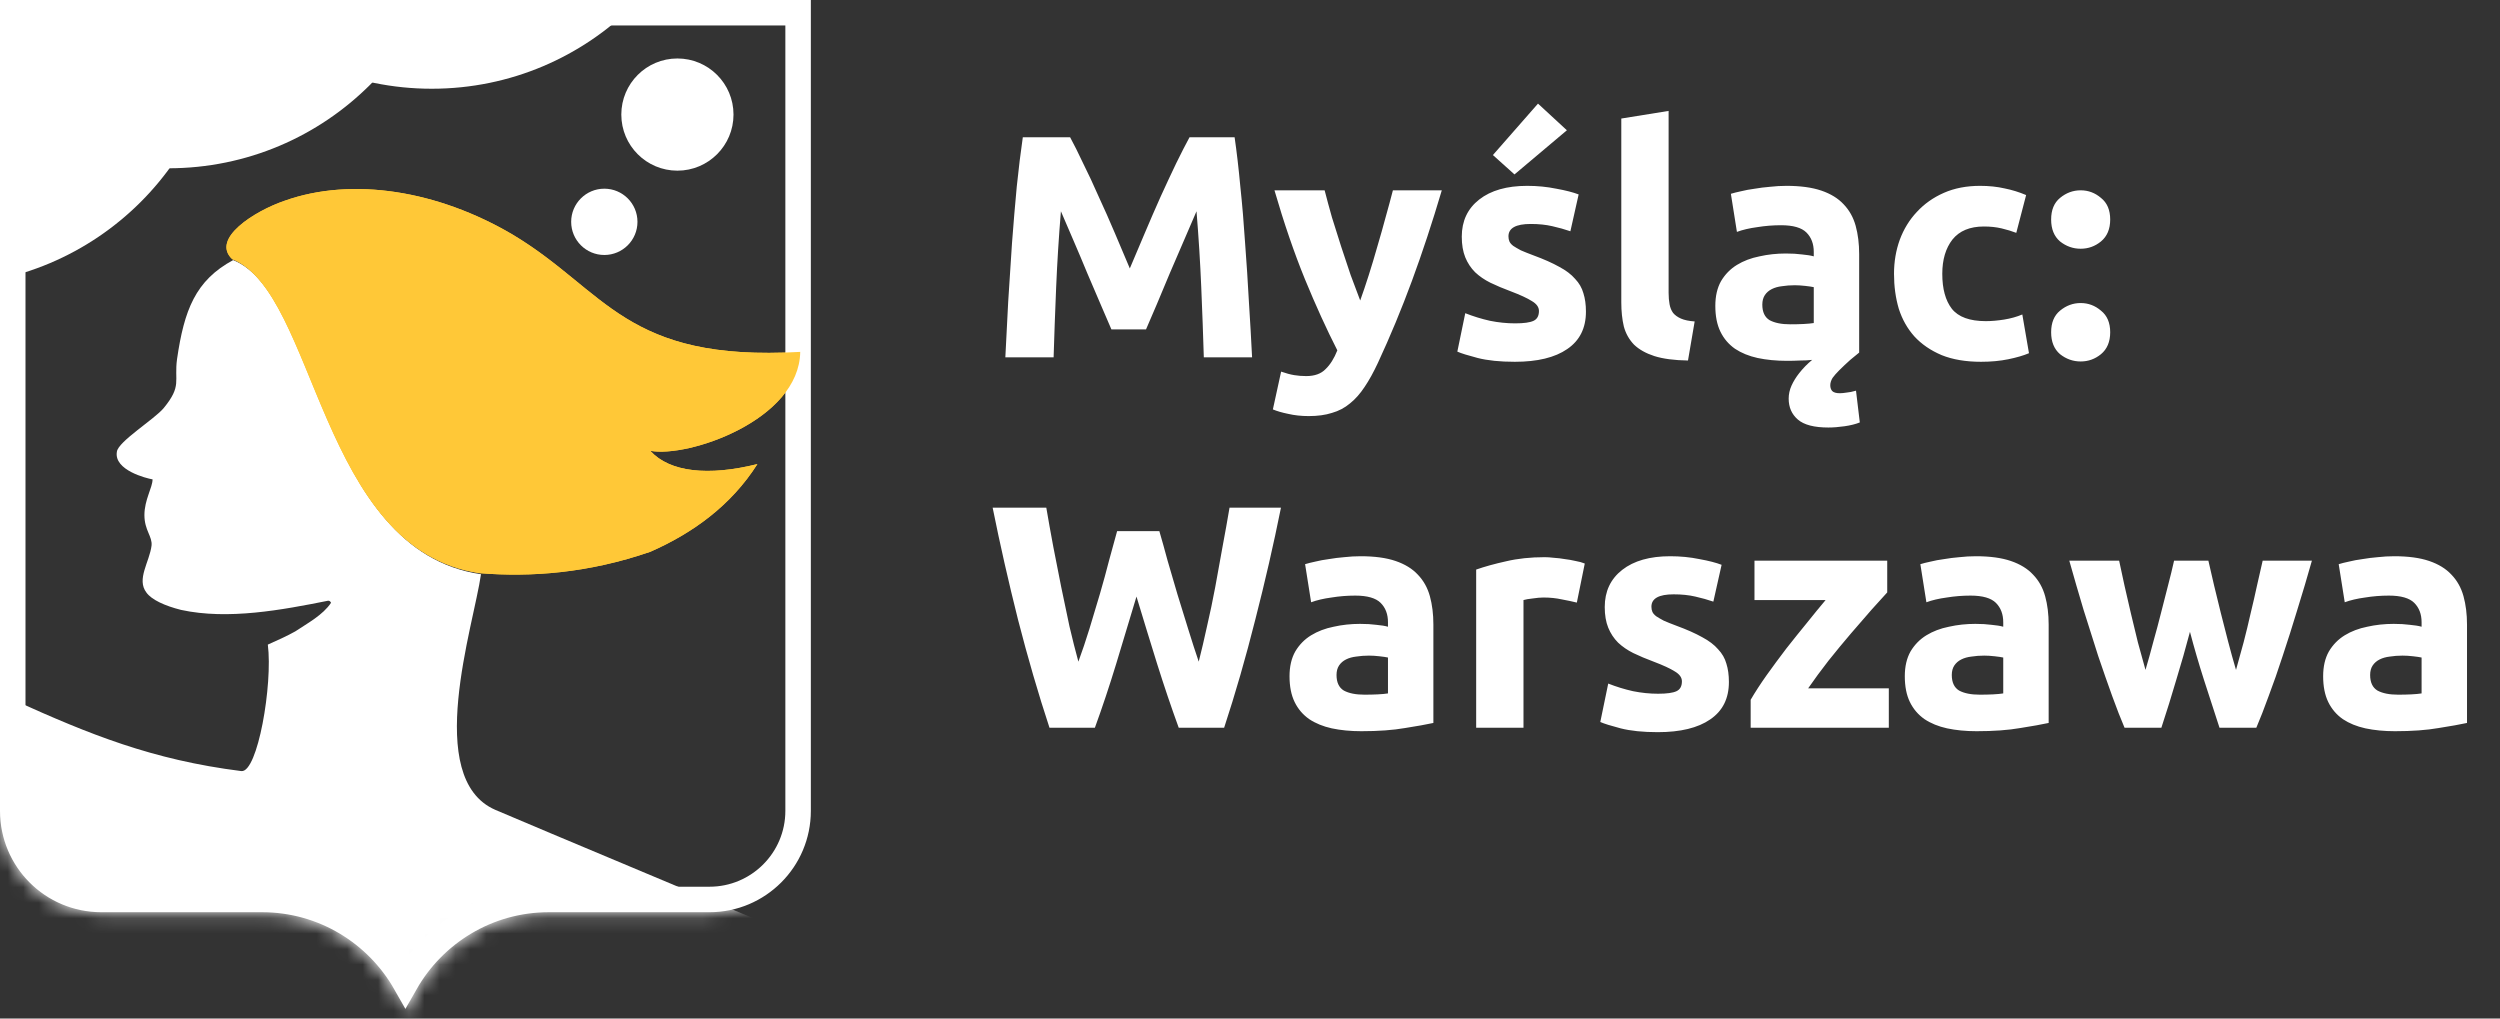 <svg width="162" height="66" viewBox="0 0 162 66" fill="none" xmlns="http://www.w3.org/2000/svg">
<rect x="0" y="0" width="162" height="66" fill="#333333" stroke="none"/>
<mask id="mask0_16_661" style="mask-type:alpha" maskUnits="userSpaceOnUse" x="0" y="0" width="53" height="66">
<path d="M26.272 65.679C27.629 61.855 31.278 59.111 35.569 59.111H45.975C49.595 59.111 52.543 56.178 52.543 52.543V0H0V52.543C0 56.178 2.934 59.111 6.568 59.111H16.974C21.265 59.111 24.914 61.855 26.272 65.679Z" fill="#E62314"/>
</mask>
<g mask="url(#mask0_16_661)">
<path d="M14.54 -0C14.54 10.22 6.255 18.506 -3.965 18.506C-14.186 18.506 -22.471 10.22 -22.471 -0C-22.471 -10.221 -14.186 -18.506 -3.965 -18.506C6.255 -18.506 14.54 -10.221 14.54 -0Z" fill="white"/>
<path d="M29.411 -7.601C29.411 2.62 21.126 10.905 10.905 10.905C0.685 10.905 -7.6 2.62 -7.6 -7.601C-7.6 -17.821 0.685 -26.107 10.905 -26.107C21.126 -26.107 29.411 -17.821 29.411 -7.601Z" fill="white"/>
<path d="M46.485 -12.756C46.485 -2.535 38.2 5.75 27.979 5.75C17.759 5.75 9.473 -2.535 9.473 -12.756C9.473 -22.976 17.759 -31.262 27.979 -31.262C38.2 -31.262 46.485 -22.976 46.485 -12.756Z" fill="white"/>
<path d="M13.191 82.219L13.587 81.954C15.24 84.267 17.883 85.788 20.924 85.788C25.22 85.788 28.789 82.747 29.714 78.716C29.912 78.716 30.243 78.782 30.243 78.782C32.027 89.621 19.139 95.107 13.191 82.219Z" fill="white"/>
<path fill-rule="evenodd" clip-rule="evenodd" d="M45.576 71.842C45.708 71.512 45.907 71.181 46.039 70.851C47.889 67.282 50.335 64.109 53.177 61.334C49.409 59.747 34.076 53.336 32.093 52.477C27.401 50.428 30.705 40.514 31.168 37.21C20.725 35.69 20.593 19.035 15.108 16.854C12.662 18.175 11.935 20.092 11.473 23.265C11.274 24.718 11.803 24.983 10.613 26.437C10.018 27.164 7.639 28.618 7.573 29.279C7.375 30.468 9.49 30.997 9.886 31.063C9.886 31.592 9.358 32.385 9.358 33.377C9.358 34.368 9.886 34.764 9.82 35.359C9.688 36.417 8.829 37.54 9.49 38.4C9.82 38.862 10.679 39.259 11.737 39.523C14.777 40.184 18.28 39.523 21.254 38.928C21.32 38.928 21.386 38.928 21.452 39.06C20.924 39.854 19.932 40.382 19.139 40.911C18.544 41.242 17.95 41.506 17.355 41.77C17.685 44.348 16.694 50.098 15.636 49.966C4.07 48.512 -0.688 43.29 -17.939 37.871C-17.079 29.345 -13.246 13.813 -11.99 9.055C-13.048 8.724 -14.105 8.328 -14.964 7.733H-14.898C-13.576 8.063 -11.858 7.799 -11.065 7.733C-9.611 7.535 -6.967 6.94 -6.372 6.411C-6.108 6.213 -5.447 4.56 -4.918 2.644L-0.887 2.578V4.164L-0.094 10.509H4.467V3.635L4.401 -10.575H-0.16L-0.953 -4.494V-2.644L-4.257 -2.71C-4.191 -3.503 -4.191 -4.098 -4.191 -4.296C-5.183 -4.693 -6.372 -3.701 -6.637 -2.842C-6.835 -2.247 -8.355 2.512 -8.355 2.512H-12.387C-12.188 2.379 -12.056 2.181 -11.99 1.917L-11.858 1.454C-11.792 1.52 -11.726 1.586 -11.66 1.586C-11.065 1.785 -10.404 1.454 -10.206 0.859L-9.214 -2.115C-9.016 -2.776 -8.553 -2.776 -8.157 -2.776H-6.703C-6.703 -3.767 -8.421 -5.618 -8.421 -5.618C-9.016 -6.213 -9.941 -6.213 -10.47 -5.618C-10.536 -5.552 -10.602 -5.486 -10.602 -5.353C-10.933 -5.75 -11.263 -6.08 -11.263 -6.08C-11.858 -6.675 -12.783 -6.675 -13.378 -6.08C-13.51 -5.948 -13.643 -5.75 -13.709 -5.618C-13.973 -5.948 -14.37 -6.213 -14.832 -6.213C-15.625 -6.213 -16.286 -5.552 -16.286 -4.759V-4.693C-16.485 -4.825 -16.749 -4.891 -17.013 -4.891C-17.74 -4.825 -18.335 -4.23 -18.269 -3.437L-18.203 -2.908L-25.01 -3.04V3.04L-20.12 2.974C-20.252 3.701 -20.318 4.693 -20.252 5.155C-20.12 5.948 -19.723 6.345 -19.525 6.808C-19.393 12.227 -31.091 36.946 -28.778 42.762C-26.2 49.173 1.691 56.971 -0.556 62.589C-2.539 67.612 -6.174 71.38 -5.513 73.957C-4.918 76.469 -3.53 78.517 -1.614 79.509C-0.622 80.104 0.435 80.5 1.426 80.765C1.559 80.831 1.559 80.699 1.625 80.963C1.625 81.161 1.559 81.095 1.294 81.227C0.303 81.426 -0.688 81.492 -1.68 81.359V96.693H-1.746C-8.289 103.236 -13.643 110.308 -17.608 118.173C-4.786 130.73 14.975 134.696 32.159 126.831C31.829 117.776 29.846 111.564 26.475 103.236C26.475 103.236 40.024 74.882 41.677 73.164C42.866 71.644 44.386 71.578 45.576 71.842ZM13.587 81.954L13.191 82.219C19.139 95.107 32.027 89.621 30.243 78.782C30.243 78.782 29.912 78.716 29.714 78.716C28.789 82.747 25.22 85.788 20.924 85.788C17.883 85.788 15.24 84.267 13.587 81.954Z" fill="white"/>
</g>
<circle cx="43.896" cy="7.424" r="3.635" fill="white"/>
<circle cx="39.16" cy="14.375" r="2.148" fill="white"/>
<path d="M42.139 29.213C43.395 30.601 45.907 30.865 49.079 30.072C47.361 32.782 44.849 34.566 42.139 35.756C38.108 37.144 34.407 37.408 31.102 37.144C20.659 35.624 20.527 18.968 15.041 16.788C13.654 15.466 16.495 13.681 18.412 13.02C22.84 11.434 28.392 12.359 33.217 15.201C39.297 18.836 40.487 23.463 51.855 22.802C51.789 27.23 44.585 29.675 42.139 29.213Z" fill="#FFC837"/>
<path d="M51.717 0.826V52.543C51.717 55.72 49.14 58.285 45.976 58.285H35.569C31.581 58.285 28.109 60.472 26.271 63.705C24.434 60.472 20.962 58.285 16.975 58.285H6.568C3.39 58.285 0.826 55.721 0.826 52.543V0.826H51.717Z" stroke="white" stroke-width="1.652"/>
<path d="M42.139 29.213C43.395 30.601 45.907 30.865 49.079 30.072C47.361 32.782 44.849 34.566 42.139 35.756C38.108 37.144 34.407 37.408 31.102 37.144C20.659 35.624 20.527 18.968 15.041 16.788C13.654 15.466 16.495 13.681 18.412 13.02C22.84 11.434 28.392 12.359 33.217 15.201C39.297 18.836 40.487 23.463 51.855 22.802C51.789 27.23 44.585 29.675 42.139 29.213Z" fill="#FFC837"/>
<path d="M69.344 8.895C69.591 9.348 69.872 9.91 70.187 10.582C70.517 11.241 70.853 11.961 71.196 12.743C71.552 13.511 71.902 14.3 72.245 15.11C72.588 15.919 72.91 16.68 73.212 17.394C73.514 16.68 73.837 15.919 74.18 15.11C74.522 14.3 74.865 13.511 75.208 12.743C75.565 11.961 75.901 11.241 76.217 10.582C76.546 9.91 76.834 9.348 77.081 8.895H80.003C80.14 9.842 80.264 10.905 80.373 12.085C80.497 13.251 80.6 14.472 80.682 15.748C80.778 17.01 80.86 18.279 80.929 19.554C81.011 20.83 81.08 22.031 81.135 23.155H78.007C77.966 21.77 77.911 20.261 77.842 18.628C77.774 16.996 77.671 15.35 77.534 13.69C77.287 14.266 77.012 14.904 76.71 15.604C76.409 16.303 76.107 17.003 75.805 17.702C75.517 18.402 75.236 19.074 74.961 19.719C74.687 20.35 74.454 20.892 74.262 21.345H72.019C71.827 20.892 71.594 20.35 71.319 19.719C71.045 19.074 70.757 18.402 70.455 17.702C70.167 17.003 69.872 16.303 69.57 15.604C69.268 14.904 68.994 14.266 68.747 13.69C68.61 15.35 68.507 16.996 68.438 18.628C68.37 20.261 68.315 21.77 68.274 23.155H65.146C65.201 22.031 65.262 20.83 65.331 19.554C65.413 18.279 65.496 17.01 65.578 15.748C65.674 14.472 65.777 13.251 65.887 12.085C66.01 10.905 66.14 9.842 66.278 8.895H69.344ZM93.429 12.332C92.812 14.417 92.167 16.372 91.495 18.196C90.823 20.021 90.089 21.791 89.293 23.505C89.005 24.123 88.717 24.644 88.429 25.069C88.141 25.508 87.825 25.865 87.482 26.139C87.139 26.427 86.748 26.633 86.309 26.757C85.884 26.894 85.383 26.962 84.807 26.962C84.327 26.962 83.881 26.914 83.47 26.818C83.072 26.736 82.743 26.64 82.482 26.53L83.017 24.081C83.332 24.191 83.614 24.267 83.861 24.308C84.108 24.349 84.368 24.37 84.642 24.37C85.191 24.37 85.61 24.219 85.898 23.917C86.2 23.629 86.453 23.224 86.659 22.703C85.96 21.331 85.26 19.794 84.56 18.093C83.861 16.379 83.202 14.458 82.585 12.332H85.836C85.973 12.867 86.131 13.45 86.309 14.081C86.501 14.698 86.7 15.329 86.906 15.974C87.112 16.605 87.318 17.222 87.523 17.826C87.743 18.43 87.949 18.978 88.141 19.472C88.319 18.978 88.504 18.43 88.696 17.826C88.888 17.222 89.074 16.605 89.252 15.974C89.444 15.329 89.622 14.698 89.787 14.081C89.965 13.45 90.123 12.867 90.26 12.332H93.429ZM98.18 20.954C98.743 20.954 99.14 20.899 99.374 20.789C99.607 20.679 99.724 20.467 99.724 20.151C99.724 19.904 99.573 19.692 99.271 19.513C98.969 19.321 98.509 19.108 97.892 18.875C97.412 18.697 96.973 18.512 96.575 18.32C96.191 18.128 95.862 17.901 95.587 17.641C95.313 17.366 95.1 17.044 94.949 16.674C94.799 16.303 94.723 15.857 94.723 15.336C94.723 14.321 95.1 13.518 95.855 12.928C96.609 12.338 97.645 12.043 98.962 12.043C99.621 12.043 100.252 12.105 100.855 12.229C101.459 12.338 101.939 12.462 102.296 12.599L101.761 14.986C101.404 14.863 101.013 14.753 100.588 14.657C100.176 14.561 99.71 14.513 99.189 14.513C98.228 14.513 97.748 14.78 97.748 15.315C97.748 15.439 97.769 15.549 97.81 15.645C97.851 15.741 97.933 15.837 98.057 15.933C98.18 16.015 98.345 16.111 98.55 16.221C98.77 16.317 99.044 16.427 99.374 16.55C100.046 16.797 100.601 17.044 101.04 17.291C101.479 17.524 101.822 17.785 102.069 18.073C102.33 18.347 102.508 18.656 102.604 18.999C102.714 19.342 102.769 19.74 102.769 20.192C102.769 21.262 102.364 22.072 101.555 22.62C100.759 23.169 99.627 23.444 98.16 23.444C97.199 23.444 96.397 23.361 95.752 23.197C95.121 23.032 94.682 22.895 94.435 22.785L94.949 20.295C95.471 20.501 96.006 20.666 96.555 20.789C97.103 20.899 97.645 20.954 98.18 20.954ZM101.534 8.442L98.139 11.303L96.74 10.047L99.662 6.714L101.534 8.442ZM109.382 23.361C108.49 23.348 107.763 23.252 107.2 23.073C106.652 22.895 106.213 22.648 105.883 22.332C105.568 22.003 105.348 21.612 105.225 21.16C105.115 20.693 105.06 20.172 105.06 19.596V7.681L108.126 7.187V18.978C108.126 19.253 108.147 19.5 108.188 19.719C108.229 19.939 108.305 20.124 108.415 20.275C108.538 20.425 108.71 20.549 108.929 20.645C109.148 20.741 109.443 20.803 109.814 20.83L109.382 23.361ZM116.009 21.015C116.311 21.015 116.599 21.009 116.873 20.995C117.148 20.981 117.367 20.96 117.532 20.933V18.608C117.408 18.58 117.223 18.553 116.976 18.526C116.729 18.498 116.503 18.484 116.297 18.484C116.009 18.484 115.735 18.505 115.474 18.546C115.227 18.573 115.007 18.635 114.815 18.731C114.623 18.827 114.472 18.958 114.363 19.122C114.253 19.287 114.198 19.493 114.198 19.74C114.198 20.22 114.356 20.556 114.671 20.748C115.001 20.926 115.446 21.015 116.009 21.015ZM115.762 12.043C116.667 12.043 117.422 12.146 118.026 12.352C118.629 12.558 119.109 12.853 119.466 13.237C119.836 13.621 120.097 14.088 120.248 14.636C120.399 15.185 120.474 15.796 120.474 16.468V22.847C120.337 22.957 120.145 23.114 119.898 23.32C119.651 23.54 119.411 23.766 119.178 23.999C119 24.177 118.856 24.342 118.746 24.493C118.65 24.658 118.602 24.816 118.602 24.966C118.602 25.117 118.643 25.241 118.725 25.337C118.821 25.433 118.986 25.481 119.219 25.481C119.343 25.481 119.487 25.467 119.651 25.44C119.83 25.426 120.035 25.385 120.269 25.316L120.515 27.374C120.241 27.484 119.912 27.566 119.528 27.621C119.144 27.676 118.794 27.703 118.478 27.703C117.559 27.703 116.901 27.532 116.503 27.189C116.105 26.846 115.906 26.393 115.906 25.831C115.906 25.543 115.968 25.261 116.091 24.987C116.215 24.713 116.379 24.445 116.585 24.184C116.832 23.869 117.113 23.581 117.429 23.32C117.196 23.348 116.935 23.361 116.647 23.361C116.359 23.375 116.077 23.382 115.803 23.382C115.103 23.382 114.466 23.32 113.889 23.197C113.327 23.073 112.84 22.874 112.428 22.6C112.017 22.312 111.701 21.941 111.482 21.489C111.262 21.036 111.153 20.48 111.153 19.822C111.153 19.191 111.276 18.656 111.523 18.217C111.784 17.778 112.127 17.428 112.552 17.167C112.977 16.907 113.464 16.721 114.013 16.612C114.562 16.488 115.131 16.427 115.721 16.427C116.119 16.427 116.468 16.447 116.77 16.488C117.086 16.516 117.34 16.557 117.532 16.612V16.324C117.532 15.802 117.374 15.384 117.058 15.068C116.743 14.753 116.194 14.595 115.412 14.595C114.891 14.595 114.376 14.636 113.869 14.719C113.361 14.787 112.922 14.89 112.552 15.027L112.161 12.558C112.339 12.503 112.559 12.448 112.819 12.393C113.094 12.325 113.389 12.27 113.704 12.229C114.02 12.174 114.349 12.133 114.692 12.105C115.049 12.064 115.405 12.043 115.762 12.043ZM122.732 17.744C122.732 16.962 122.856 16.228 123.103 15.542C123.363 14.842 123.734 14.239 124.214 13.731C124.694 13.21 125.277 12.798 125.963 12.496C126.649 12.194 127.431 12.043 128.309 12.043C128.885 12.043 129.413 12.098 129.893 12.208C130.374 12.304 130.84 12.448 131.293 12.64L130.655 15.089C130.367 14.979 130.051 14.883 129.708 14.801C129.365 14.719 128.981 14.677 128.556 14.677C127.65 14.677 126.971 14.959 126.519 15.521C126.08 16.084 125.86 16.824 125.86 17.744C125.86 18.718 126.066 19.472 126.478 20.007C126.903 20.542 127.637 20.81 128.679 20.81C129.05 20.81 129.448 20.775 129.873 20.707C130.298 20.638 130.689 20.528 131.046 20.378L131.478 22.888C131.121 23.039 130.675 23.169 130.14 23.279C129.605 23.389 129.015 23.444 128.371 23.444C127.383 23.444 126.532 23.3 125.819 23.012C125.106 22.71 124.516 22.305 124.049 21.797C123.597 21.29 123.261 20.693 123.041 20.007C122.835 19.308 122.732 18.553 122.732 17.744ZM136.741 14.225C136.741 14.842 136.542 15.315 136.144 15.645C135.76 15.96 135.321 16.118 134.827 16.118C134.333 16.118 133.888 15.96 133.49 15.645C133.106 15.315 132.914 14.842 132.914 14.225C132.914 13.607 133.106 13.141 133.49 12.825C133.888 12.496 134.333 12.332 134.827 12.332C135.321 12.332 135.76 12.496 136.144 12.825C136.542 13.141 136.741 13.607 136.741 14.225ZM136.741 21.53C136.741 22.147 136.542 22.62 136.144 22.95C135.76 23.265 135.321 23.423 134.827 23.423C134.333 23.423 133.888 23.265 133.49 22.95C133.106 22.62 132.914 22.147 132.914 21.53C132.914 20.913 133.106 20.446 133.49 20.131C133.888 19.801 134.333 19.637 134.827 19.637C135.321 19.637 135.76 19.801 136.144 20.131C136.542 20.446 136.741 20.913 136.741 21.53Z" fill="white"/>
<path d="M75.126 34.418C75.291 34.98 75.469 35.618 75.661 36.332C75.867 37.031 76.079 37.758 76.299 38.513C76.532 39.267 76.765 40.022 76.999 40.776C77.232 41.531 77.458 42.231 77.678 42.875C77.856 42.176 78.034 41.414 78.213 40.591C78.405 39.768 78.583 38.917 78.748 38.039C78.912 37.161 79.07 36.29 79.221 35.426C79.386 34.548 79.537 33.705 79.674 32.895H83.007C82.527 35.282 81.972 37.703 81.341 40.159C80.723 42.615 80.051 44.947 79.324 47.156H76.381C75.901 45.839 75.435 44.46 74.982 43.019C74.529 41.565 74.083 40.111 73.644 38.657C73.206 40.111 72.766 41.565 72.328 43.019C71.888 44.46 71.429 45.839 70.949 47.156H68.006C67.279 44.947 66.6 42.615 65.969 40.159C65.352 37.703 64.803 35.282 64.323 32.895H67.8C67.938 33.705 68.088 34.548 68.253 35.426C68.418 36.29 68.589 37.161 68.767 38.039C68.946 38.917 69.124 39.768 69.302 40.591C69.495 41.414 69.687 42.176 69.879 42.875C70.126 42.203 70.366 41.49 70.599 40.735C70.832 39.981 71.058 39.226 71.278 38.472C71.498 37.717 71.696 36.99 71.875 36.29C72.067 35.591 72.238 34.967 72.389 34.418H75.126ZM88.418 45.015C88.719 45.015 89.008 45.009 89.282 44.995C89.556 44.981 89.776 44.961 89.941 44.933V42.608C89.817 42.58 89.632 42.553 89.385 42.526C89.138 42.498 88.912 42.484 88.706 42.484C88.418 42.484 88.143 42.505 87.883 42.546C87.636 42.574 87.416 42.635 87.224 42.731C87.032 42.827 86.881 42.958 86.772 43.122C86.662 43.287 86.607 43.493 86.607 43.74C86.607 44.22 86.765 44.556 87.08 44.748C87.409 44.926 87.855 45.015 88.418 45.015ZM88.171 36.044C89.076 36.044 89.831 36.146 90.434 36.352C91.038 36.558 91.518 36.853 91.875 37.237C92.245 37.621 92.506 38.088 92.657 38.636C92.808 39.185 92.883 39.795 92.883 40.468V46.847C92.444 46.943 91.834 47.053 91.052 47.176C90.27 47.313 89.323 47.382 88.212 47.382C87.512 47.382 86.874 47.32 86.298 47.197C85.736 47.073 85.249 46.874 84.837 46.6C84.426 46.312 84.11 45.941 83.891 45.489C83.671 45.036 83.561 44.48 83.561 43.822C83.561 43.191 83.685 42.656 83.932 42.217C84.192 41.778 84.535 41.428 84.961 41.167C85.386 40.907 85.873 40.721 86.422 40.612C86.97 40.488 87.54 40.427 88.13 40.427C88.528 40.427 88.877 40.447 89.179 40.488C89.495 40.516 89.748 40.557 89.941 40.612V40.324C89.941 39.802 89.783 39.384 89.467 39.068C89.152 38.753 88.603 38.595 87.821 38.595C87.3 38.595 86.785 38.636 86.278 38.719C85.77 38.787 85.331 38.89 84.961 39.027L84.57 36.558C84.748 36.503 84.968 36.448 85.228 36.393C85.502 36.325 85.797 36.27 86.113 36.229C86.428 36.174 86.758 36.133 87.101 36.105C87.457 36.064 87.814 36.044 88.171 36.044ZM102.179 39.048C101.904 38.979 101.582 38.911 101.212 38.842C100.841 38.76 100.443 38.719 100.018 38.719C99.826 38.719 99.593 38.739 99.319 38.78C99.058 38.808 98.859 38.842 98.722 38.883V47.156H95.656V36.908C96.204 36.716 96.849 36.537 97.59 36.373C98.344 36.194 99.181 36.105 100.1 36.105C100.265 36.105 100.464 36.119 100.697 36.146C100.93 36.16 101.164 36.188 101.397 36.229C101.63 36.256 101.863 36.297 102.097 36.352C102.33 36.393 102.529 36.448 102.693 36.517L102.179 39.048ZM107.444 44.954C108.007 44.954 108.404 44.899 108.638 44.789C108.871 44.679 108.988 44.467 108.988 44.151C108.988 43.904 108.837 43.692 108.535 43.513C108.233 43.321 107.773 43.108 107.156 42.875C106.676 42.697 106.237 42.512 105.839 42.32C105.455 42.128 105.126 41.901 104.851 41.641C104.577 41.366 104.364 41.044 104.213 40.673C104.063 40.303 103.987 39.857 103.987 39.336C103.987 38.321 104.364 37.518 105.119 36.928C105.873 36.338 106.909 36.044 108.226 36.044C108.885 36.044 109.516 36.105 110.119 36.229C110.723 36.338 111.203 36.462 111.56 36.599L111.025 38.986C110.668 38.863 110.277 38.753 109.852 38.657C109.44 38.561 108.974 38.513 108.452 38.513C107.492 38.513 107.012 38.78 107.012 39.315C107.012 39.439 107.033 39.549 107.074 39.645C107.115 39.741 107.197 39.837 107.321 39.933C107.444 40.015 107.609 40.111 107.815 40.221C108.034 40.317 108.308 40.427 108.638 40.55C109.31 40.797 109.866 41.044 110.305 41.291C110.743 41.524 111.086 41.785 111.333 42.073C111.594 42.347 111.772 42.656 111.868 42.999C111.978 43.342 112.033 43.74 112.033 44.192C112.033 45.262 111.628 46.072 110.819 46.62C110.023 47.169 108.891 47.444 107.424 47.444C106.463 47.444 105.661 47.361 105.016 47.197C104.385 47.032 103.946 46.895 103.699 46.785L104.213 44.295C104.735 44.501 105.27 44.666 105.819 44.789C106.367 44.899 106.909 44.954 107.444 44.954ZM122.292 38.389C122.045 38.664 121.709 39.034 121.284 39.501C120.872 39.967 120.426 40.481 119.946 41.044C119.466 41.606 118.979 42.196 118.485 42.814C118.005 43.431 117.566 44.028 117.168 44.604H122.395V47.156H113.443V45.345C113.732 44.851 114.074 44.323 114.472 43.76C114.884 43.184 115.309 42.608 115.748 42.032C116.201 41.456 116.647 40.9 117.086 40.365C117.525 39.816 117.929 39.322 118.3 38.883H113.69V36.332H122.292V38.389ZM128.287 45.015C128.589 45.015 128.877 45.009 129.152 44.995C129.426 44.981 129.645 44.961 129.81 44.933V42.608C129.687 42.58 129.501 42.553 129.254 42.526C129.007 42.498 128.781 42.484 128.575 42.484C128.287 42.484 128.013 42.505 127.752 42.546C127.505 42.574 127.286 42.635 127.094 42.731C126.902 42.827 126.751 42.958 126.641 43.122C126.531 43.287 126.476 43.493 126.476 43.74C126.476 44.22 126.634 44.556 126.95 44.748C127.279 44.926 127.725 45.015 128.287 45.015ZM128.04 36.044C128.946 36.044 129.7 36.146 130.304 36.352C130.908 36.558 131.388 36.853 131.744 37.237C132.115 37.621 132.375 38.088 132.526 38.636C132.677 39.185 132.753 39.795 132.753 40.468V46.847C132.314 46.943 131.703 47.053 130.921 47.176C130.139 47.313 129.193 47.382 128.081 47.382C127.382 47.382 126.744 47.32 126.168 47.197C125.605 47.073 125.118 46.874 124.707 46.6C124.295 46.312 123.98 45.941 123.76 45.489C123.541 45.036 123.431 44.48 123.431 43.822C123.431 43.191 123.554 42.656 123.801 42.217C124.062 41.778 124.405 41.428 124.83 41.167C125.255 40.907 125.742 40.721 126.291 40.612C126.84 40.488 127.409 40.427 127.999 40.427C128.397 40.427 128.747 40.447 129.049 40.488C129.364 40.516 129.618 40.557 129.81 40.612V40.324C129.81 39.802 129.652 39.384 129.337 39.068C129.021 38.753 128.472 38.595 127.691 38.595C127.169 38.595 126.655 38.636 126.147 38.719C125.64 38.787 125.201 38.89 124.83 39.027L124.439 36.558C124.618 36.503 124.837 36.448 125.098 36.393C125.372 36.325 125.667 36.27 125.983 36.229C126.298 36.174 126.627 36.133 126.97 36.105C127.327 36.064 127.684 36.044 128.04 36.044ZM141.909 40.941C141.635 41.984 141.34 43.019 141.024 44.048C140.723 45.077 140.4 46.113 140.057 47.156H137.67C137.423 46.579 137.156 45.893 136.868 45.098C136.58 44.302 136.278 43.438 135.962 42.505C135.66 41.558 135.345 40.564 135.016 39.521C134.7 38.465 134.391 37.402 134.09 36.332H137.32C137.43 36.825 137.547 37.367 137.67 37.957C137.807 38.533 137.944 39.13 138.082 39.748C138.233 40.365 138.383 40.989 138.534 41.62C138.699 42.237 138.864 42.834 139.028 43.41C139.207 42.807 139.378 42.189 139.543 41.558C139.721 40.927 139.886 40.31 140.037 39.706C140.201 39.089 140.352 38.499 140.489 37.937C140.64 37.361 140.771 36.825 140.88 36.332H143.103C143.212 36.825 143.336 37.361 143.473 37.937C143.61 38.499 143.754 39.089 143.905 39.706C144.056 40.31 144.214 40.927 144.379 41.558C144.543 42.189 144.715 42.807 144.893 43.41C145.058 42.834 145.222 42.237 145.387 41.62C145.551 40.989 145.702 40.365 145.84 39.748C145.99 39.13 146.128 38.533 146.251 37.957C146.388 37.367 146.512 36.825 146.621 36.332H149.811C149.509 37.402 149.194 38.465 148.864 39.521C148.549 40.564 148.233 41.558 147.918 42.505C147.616 43.438 147.314 44.302 147.012 45.098C146.724 45.893 146.457 46.579 146.21 47.156H143.823C143.48 46.113 143.144 45.077 142.815 44.048C142.485 43.019 142.184 41.984 141.909 40.941ZM155.396 45.015C155.698 45.015 155.986 45.009 156.26 44.995C156.535 44.981 156.754 44.961 156.919 44.933V42.608C156.795 42.58 156.61 42.553 156.363 42.526C156.116 42.498 155.89 42.484 155.684 42.484C155.396 42.484 155.122 42.505 154.861 42.546C154.614 42.574 154.395 42.635 154.203 42.731C154.011 42.827 153.86 42.958 153.75 43.122C153.64 43.287 153.585 43.493 153.585 43.74C153.585 44.22 153.743 44.556 154.059 44.748C154.388 44.926 154.834 45.015 155.396 45.015ZM155.149 36.044C156.055 36.044 156.809 36.146 157.413 36.352C158.016 36.558 158.497 36.853 158.853 37.237C159.224 37.621 159.484 38.088 159.635 38.636C159.786 39.185 159.862 39.795 159.862 40.468V46.847C159.423 46.943 158.812 47.053 158.03 47.176C157.248 47.313 156.302 47.382 155.19 47.382C154.491 47.382 153.853 47.32 153.277 47.197C152.714 47.073 152.227 46.874 151.816 46.6C151.404 46.312 151.089 45.941 150.869 45.489C150.65 45.036 150.54 44.48 150.54 43.822C150.54 43.191 150.663 42.656 150.91 42.217C151.171 41.778 151.514 41.428 151.939 41.167C152.364 40.907 152.851 40.721 153.4 40.612C153.949 40.488 154.518 40.427 155.108 40.427C155.506 40.427 155.856 40.447 156.158 40.488C156.473 40.516 156.727 40.557 156.919 40.612V40.324C156.919 39.802 156.761 39.384 156.446 39.068C156.13 38.753 155.581 38.595 154.799 38.595C154.278 38.595 153.764 38.636 153.256 38.719C152.748 38.787 152.309 38.89 151.939 39.027L151.548 36.558C151.726 36.503 151.946 36.448 152.207 36.393C152.481 36.325 152.776 36.27 153.091 36.229C153.407 36.174 153.736 36.133 154.079 36.105C154.436 36.064 154.793 36.044 155.149 36.044Z" fill="white"/>
</svg>
